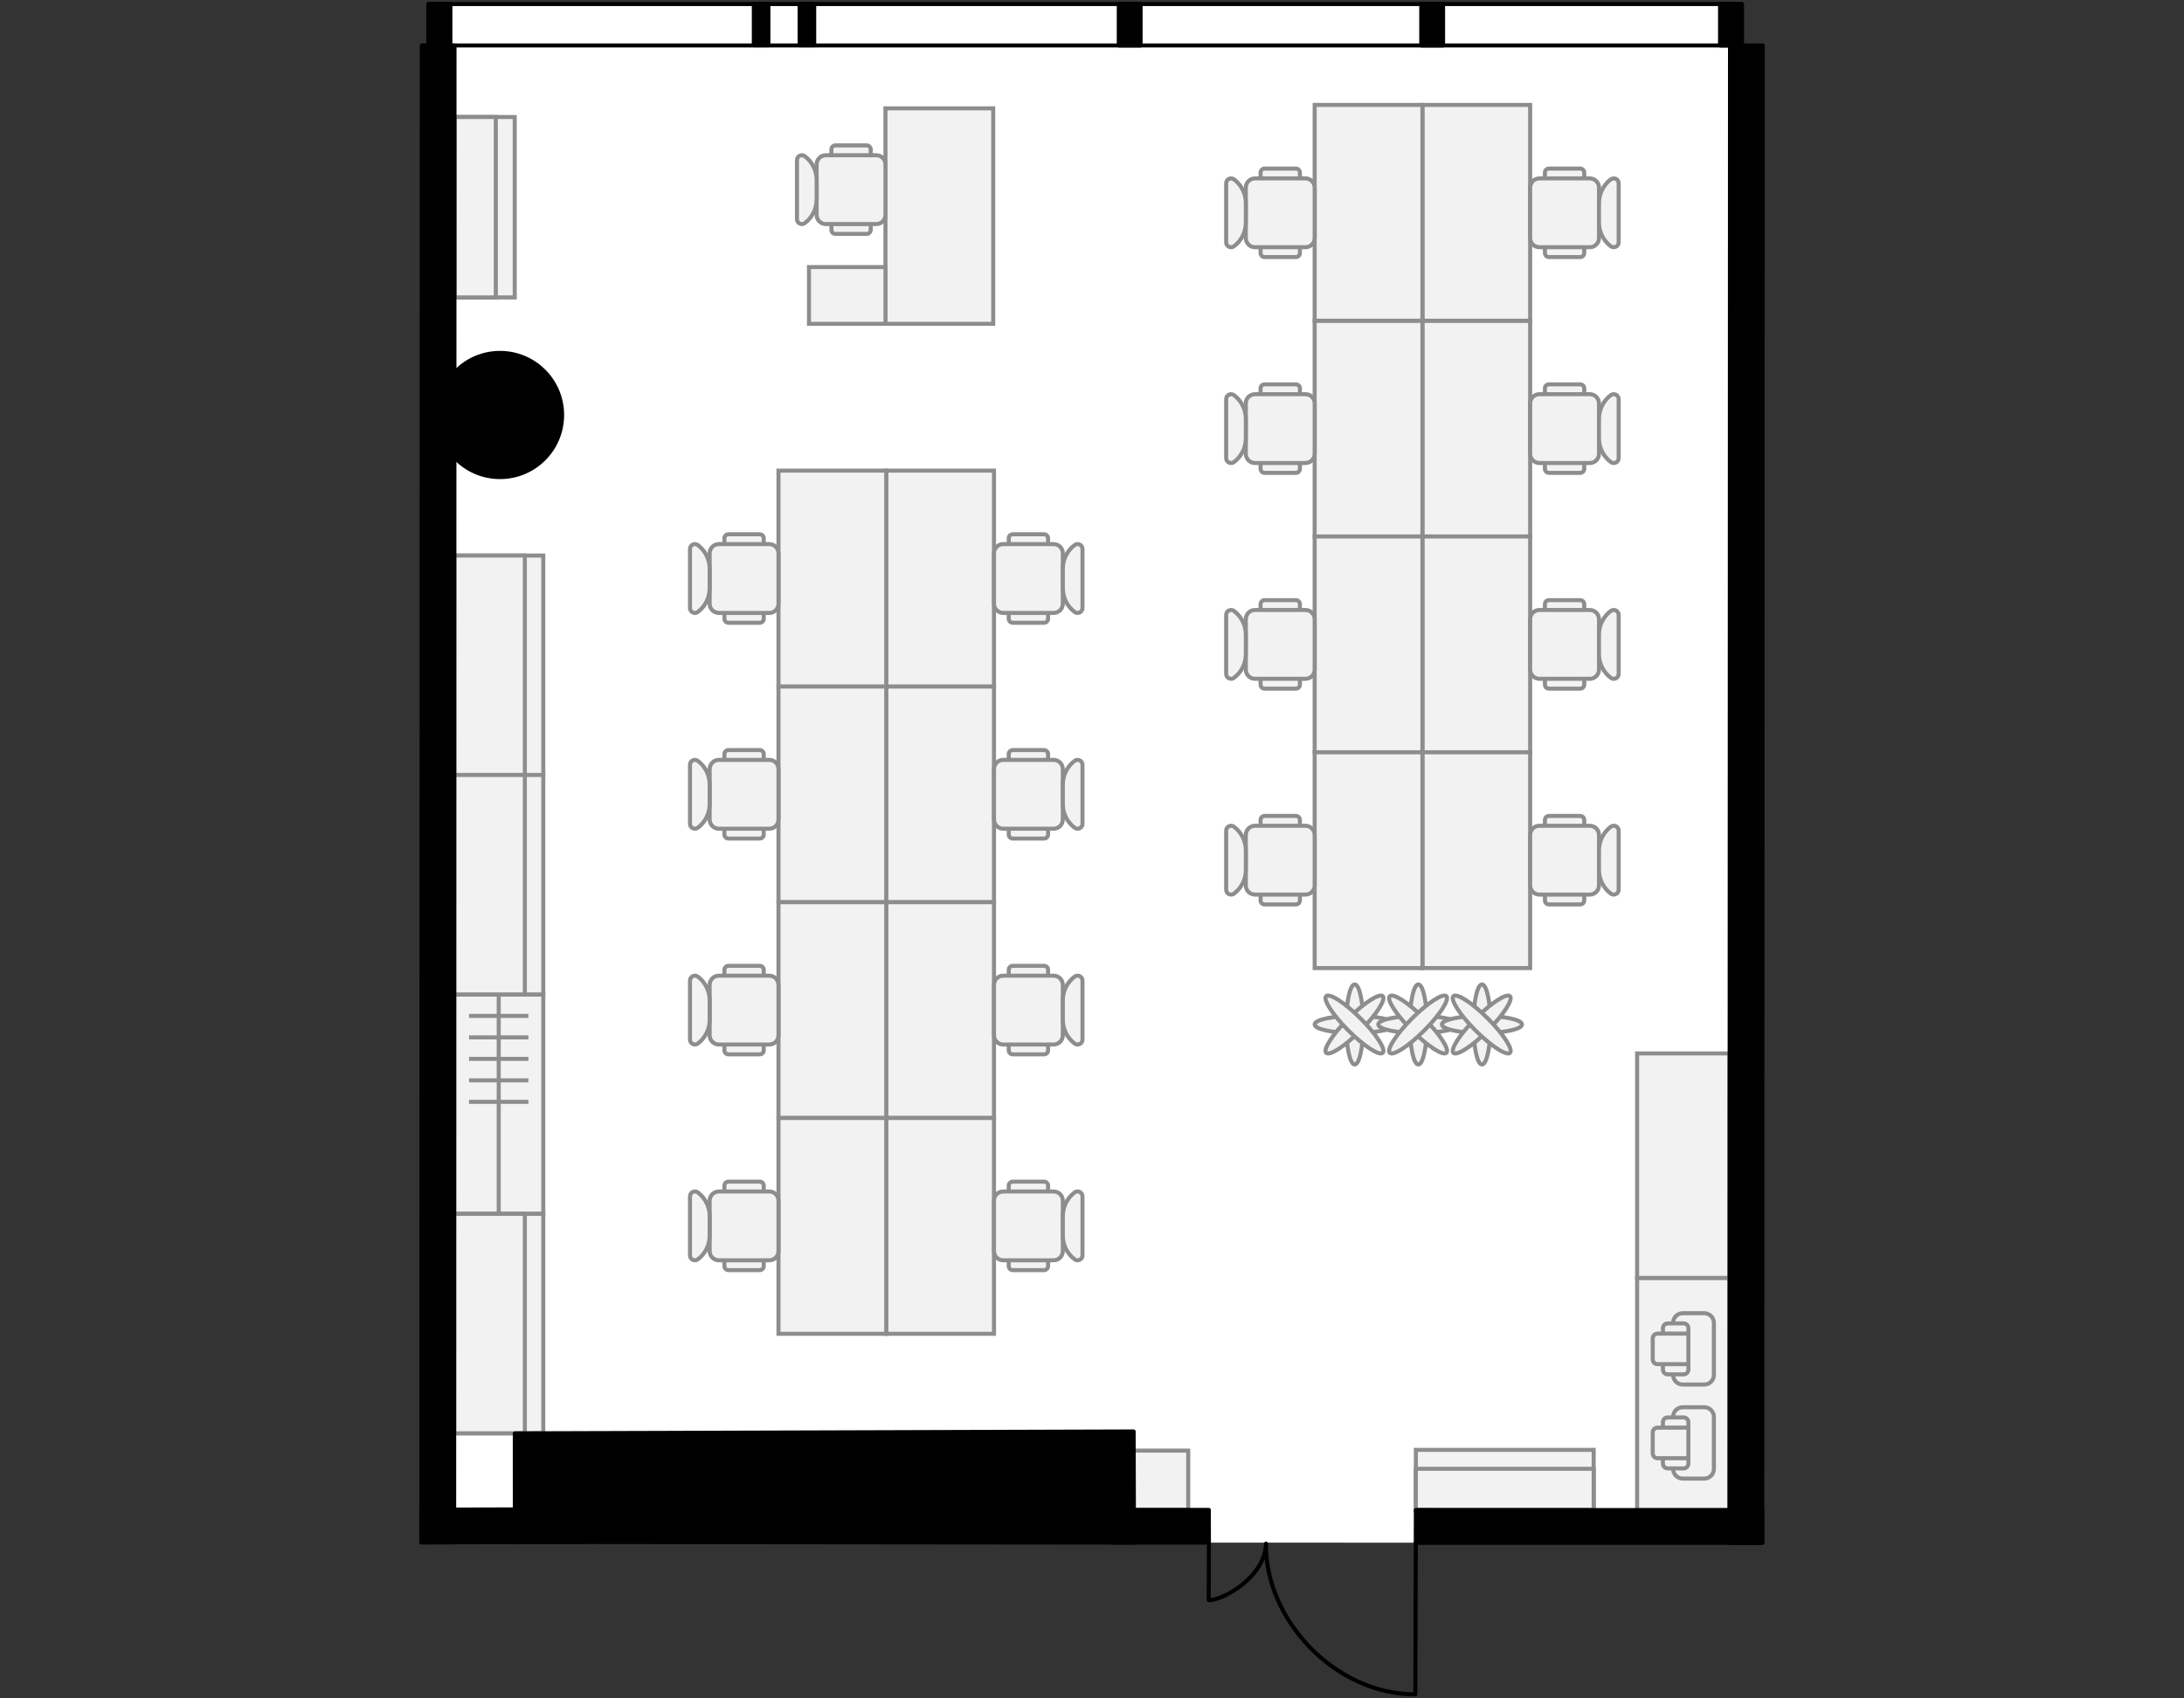 <?xml version="1.0" encoding="utf-8"?>
<!-- Generator: Adobe Illustrator 26.0.2, SVG Export Plug-In . SVG Version: 6.00 Build 0)  -->
<svg version="1.1" xmlns="http://www.w3.org/2000/svg" xmlns:xlink="http://www.w3.org/1999/xlink" x="0px" y="0px"
	 viewBox="0 0 540 420" style="enable-background:new 0 0 540 420;" xml:space="preserve">
<rect x="0" y="0" width="540" height="420" fill="#333333" stroke="none"/>
<style type="text/css">
	.st0{fill:#FFFFFF;}
	.st1{fill:none;stroke:#000000;stroke-linecap:round;stroke-linejoin:round;}
	.st2{fill:#F2F2F2;stroke:#8D8D8D;}
	.st3{fill:none;stroke:#8D8D8D;}
	.st4{stroke:#000000;stroke-linecap:round;stroke-linejoin:round;}
	.st5{stroke:#000000;stroke-miterlimit:10;}
</style>
<g id="Floor">
	<polygon class="st0" points="104.165,381.417 104.287,11.244 105.963,11.244 105.965,1 430.679,1 430.679,11.244 435.835,11.241 
		435.725,381.526 	"/>
</g>
<g id="Windows">
	<rect x="105.965" y="1" class="st1" width="324.714" height="10.241"/>
</g>
<g id="Furniture">
	<g>
		<path class="st2" d="M378.334,132.673h-26.641V79.31h26.641V132.673z"/>
		<path class="st2" d="M378.334,186.036h-26.641v-53.363h26.641V186.036z"/>
		<path class="st2" d="M378.334,79.31h-26.641V25.947h26.641V79.31z"/>
		<path class="st2" d="M351.694,132.673h-26.641V79.31h26.641V132.673z"/>
		<path class="st2" d="M351.694,186.036h-26.641v-53.363h26.641V186.036z"/>
		<path class="st2" d="M351.694,79.31h-26.641V25.947h26.641V79.31z"/>
		<g>
			<path class="st2" d="M312.68,41.687h7.726c0.552,0,1,0.448,1,1V62.57c0,0.552-0.448,1-1,1h-7.726c-0.552,0-1-0.448-1-1V42.687
				C311.68,42.135,312.128,41.687,312.68,41.687z"/>
			<path class="st2" d="M310.306,44.118h12.474c1.255,0,2.273,1.018,2.273,2.273v12.474c0,1.255-1.018,2.273-2.273,2.273h-12.474
				c-1.255,0-2.273-1.018-2.273-2.273V46.391C308.033,45.136,309.05,44.118,310.306,44.118z"/>
			<path class="st2" d="M305.115,60.896c-0.801,0.601-1.945,0.029-1.945-0.973V45.334c0-1.002,1.144-1.573,1.945-0.973l0,0
				c1.837,1.377,2.918,3.539,2.918,5.836v4.863C308.033,57.357,306.952,59.518,305.115,60.896L305.115,60.896z"/>
		</g>
		<g>
			<path class="st2" d="M312.68,95.05h7.726c0.552,0,1,0.448,1,1v19.883c0,0.552-0.448,1-1,1h-7.726c-0.552,0-1-0.448-1-1V96.05
				C311.68,95.498,312.128,95.05,312.68,95.05z"/>
			<path class="st2" d="M310.306,97.481h12.474c1.255,0,2.273,1.018,2.273,2.273v12.474c0,1.255-1.018,2.273-2.273,2.273h-12.474
				c-1.255,0-2.273-1.018-2.273-2.273V99.754C308.033,98.499,309.05,97.481,310.306,97.481z"/>
			<path class="st2" d="M305.115,114.259c-0.801,0.601-1.945,0.029-1.945-0.973V98.697c0-1.002,1.144-1.573,1.945-0.973l0,0
				c1.837,1.377,2.918,3.539,2.918,5.836v4.863C308.033,110.72,306.952,112.881,305.115,114.259L305.115,114.259z"/>
		</g>
		<g>
			<path class="st2" d="M312.68,148.413h7.726c0.552,0,1,0.448,1,1v19.883c0,0.552-0.448,1-1,1h-7.726c-0.552,0-1-0.448-1-1v-19.883
				C311.68,148.86,312.128,148.413,312.68,148.413z"/>
			<path class="st2" d="M310.306,150.844h12.474c1.255,0,2.273,1.018,2.273,2.273v12.474c0,1.255-1.018,2.273-2.273,2.273h-12.474
				c-1.255,0-2.273-1.018-2.273-2.273v-12.474C308.033,151.862,309.05,150.844,310.306,150.844z"/>
			<path class="st2" d="M305.115,167.622c-0.801,0.601-1.945,0.029-1.945-0.973V152.06c0-1.002,1.144-1.573,1.945-0.973l0,0
				c1.837,1.377,2.918,3.539,2.918,5.836v4.863C308.033,164.083,306.952,166.244,305.115,167.622L305.115,167.622z"/>
		</g>
		<g>
			<path class="st2" d="M390.708,41.687h-7.726c-0.552,0-1,0.448-1,1V62.57c0,0.552,0.448,1,1,1h7.726c0.552,0,1-0.448,1-1V42.687
				C391.708,42.135,391.26,41.687,390.708,41.687z"/>
			<path class="st2" d="M393.082,44.118h-12.474c-1.255,0-2.273,1.018-2.273,2.273v12.474c0,1.255,1.018,2.273,2.273,2.273h12.474
				c1.255,0,2.273-1.018,2.273-2.273V46.391C395.355,45.136,394.337,44.118,393.082,44.118z"/>
			<path class="st2" d="M398.273,60.896c-1.837-1.377-2.918-3.539-2.918-5.836v-4.863c0-2.297,1.081-4.458,2.918-5.836l0,0
				c0.801-0.601,1.945-0.029,1.945,0.973v14.589C400.218,60.925,399.074,61.496,398.273,60.896L398.273,60.896z"/>
		</g>
		<g>
			<path class="st2" d="M390.708,95.05h-7.726c-0.552,0-1,0.448-1,1v19.883c0,0.552,0.448,1,1,1h7.726c0.552,0,1-0.448,1-1V96.05
				C391.708,95.498,391.26,95.05,390.708,95.05z"/>
			<path class="st2" d="M393.082,97.481h-12.474c-1.255,0-2.273,1.018-2.273,2.273v12.474c0,1.255,1.018,2.273,2.273,2.273h12.474
				c1.255,0,2.273-1.018,2.273-2.273V99.754C395.355,98.499,394.337,97.481,393.082,97.481z"/>
			<path class="st2" d="M398.273,114.259c-1.837-1.377-2.918-3.539-2.918-5.836v-4.863c0-2.297,1.081-4.458,2.918-5.836l0,0
				c0.801-0.601,1.945-0.029,1.945,0.973v14.589C400.218,114.288,399.074,114.859,398.273,114.259L398.273,114.259z"/>
		</g>
		<g>
			<path class="st2" d="M390.708,148.413h-7.726c-0.552,0-1,0.448-1,1v19.883c0,0.552,0.448,1,1,1h7.726c0.552,0,1-0.448,1-1
				v-19.883C391.708,148.86,391.26,148.413,390.708,148.413z"/>
			<path class="st2" d="M393.082,150.844h-12.474c-1.255,0-2.273,1.018-2.273,2.273v12.474c0,1.255,1.018,2.273,2.273,2.273h12.474
				c1.255,0,2.273-1.018,2.273-2.273v-12.474C395.355,151.862,394.337,150.844,393.082,150.844z"/>
			<path class="st2" d="M398.273,167.622c-1.837-1.377-2.918-3.539-2.918-5.836v-4.863c0-2.297,1.081-4.458,2.918-5.836l0,0
				c0.801-0.601,1.945-0.029,1.945,0.973v14.589C400.218,167.651,399.074,168.222,398.273,167.622L398.273,167.622z"/>
		</g>
		<path class="st2" d="M378.334,239.399h-26.641v-53.363h26.641V239.399z"/>
		<path class="st2" d="M351.694,239.399h-26.641v-53.363h26.641V239.399z"/>
		<g>
			<path class="st2" d="M312.68,201.776h7.726c0.552,0,1,0.448,1,1v19.883c0,0.552-0.448,1-1,1h-7.726c-0.552,0-1-0.448-1-1v-19.883
				C311.68,202.223,312.128,201.776,312.68,201.776z"/>
			<path class="st2" d="M310.306,204.207h12.474c1.255,0,2.273,1.018,2.273,2.273v12.474c0,1.255-1.018,2.273-2.273,2.273h-12.474
				c-1.255,0-2.273-1.018-2.273-2.273V206.48C308.033,205.225,309.05,204.207,310.306,204.207z"/>
			<path class="st2" d="M305.115,220.985c-0.801,0.601-1.945,0.029-1.945-0.973v-14.589c0-1.002,1.144-1.573,1.945-0.973l0,0
				c1.837,1.377,2.918,3.539,2.918,5.836v4.863C308.033,217.445,306.952,219.607,305.115,220.985L305.115,220.985z"/>
		</g>
		<g>
			<path class="st2" d="M390.708,201.776h-7.726c-0.552,0-1,0.448-1,1v19.883c0,0.552,0.448,1,1,1h7.726c0.552,0,1-0.448,1-1
				v-19.883C391.708,202.223,391.26,201.776,390.708,201.776z"/>
			<path class="st2" d="M393.082,204.207h-12.474c-1.255,0-2.273,1.018-2.273,2.273v12.474c0,1.255,1.018,2.273,2.273,2.273h12.474
				c1.255,0,2.273-1.018,2.273-2.273V206.48C395.355,205.225,394.337,204.207,393.082,204.207z"/>
			<path class="st2" d="M398.273,220.985c-1.837-1.377-2.918-3.539-2.918-5.836v-4.863c0-2.297,1.081-4.458,2.918-5.836l0,0
				c0.801-0.601,1.945-0.029,1.945,0.973v14.589C400.218,221.014,399.074,221.585,398.273,220.985L398.273,220.985z"/>
		</g>
	</g>
	<g>
		<g>
			<ellipse class="st2" cx="334.958" cy="253.343" rx="2.123" ry="9.905"/>
			<ellipse class="st2" cx="334.958" cy="253.343" rx="9.905" ry="2.123"/>
			
				<ellipse transform="matrix(0.707 -0.707 0.707 0.707 -81.033 311.054)" class="st2" cx="334.958" cy="253.343" rx="9.905" ry="2.123"/>
			
				<ellipse transform="matrix(0.707 -0.707 0.707 0.707 -81.033 311.054)" class="st2" cx="334.958" cy="253.343" rx="2.123" ry="9.905"/>
		</g>
		<g>
			<ellipse class="st2" cx="350.69" cy="253.343" rx="2.123" ry="9.905"/>
			<ellipse class="st2" cx="350.69" cy="253.343" rx="9.905" ry="2.123"/>
			
				<ellipse transform="matrix(0.707 -0.707 0.707 0.707 -76.426 322.177)" class="st2" cx="350.69" cy="253.343" rx="2.123" ry="9.905"/>
			
				<ellipse transform="matrix(0.707 -0.707 0.707 0.707 -76.426 322.177)" class="st2" cx="350.69" cy="253.343" rx="9.905" ry="2.123"/>
		</g>
		<g>
			<ellipse class="st2" cx="366.421" cy="253.343" rx="2.123" ry="9.905"/>
			<ellipse class="st2" cx="366.421" cy="253.343" rx="9.905" ry="2.123"/>
			
				<ellipse transform="matrix(0.707 -0.707 0.707 0.707 -71.818 333.301)" class="st2" cx="366.421" cy="253.343" rx="9.905" ry="2.123"/>
			
				<ellipse transform="matrix(0.707 -0.707 0.707 0.707 -71.818 333.301)" class="st2" cx="366.421" cy="253.343" rx="2.123" ry="9.905"/>
		</g>
	</g>
	<g>
		<path class="st2" d="M245.766,223.109h-26.641v-53.363h26.641V223.109z"/>
		<path class="st2" d="M245.766,276.472h-26.641v-53.363h26.641V276.472z"/>
		<path class="st2" d="M245.766,169.746h-26.641v-53.363h26.641V169.746z"/>
		<path class="st2" d="M219.125,223.109h-26.641v-53.363h26.641V223.109z"/>
		<path class="st2" d="M219.125,276.472h-26.641v-53.363h26.641V276.472z"/>
		<path class="st2" d="M219.125,169.746h-26.641v-53.363h26.641V169.746z"/>
		<g>
			<path class="st2" d="M180.112,132.123h7.726c0.552,0,1,0.448,1,1v19.883c0,0.552-0.448,1-1,1h-7.726c-0.552,0-1-0.448-1-1
				v-19.883C179.112,132.57,179.559,132.123,180.112,132.123z"/>
			<path class="st2" d="M177.737,134.554h12.474c1.255,0,2.273,1.018,2.273,2.273v12.474c0,1.255-1.018,2.273-2.273,2.273h-12.474
				c-1.255,0-2.273-1.018-2.273-2.273v-12.474C175.464,135.572,176.482,134.554,177.737,134.554z"/>
			<path class="st2" d="M172.547,151.331c-0.801,0.601-1.945,0.029-1.945-0.973V135.77c0-1.002,1.144-1.573,1.945-0.973l0,0
				c1.837,1.377,2.918,3.539,2.918,5.836v4.863C175.464,147.792,174.383,149.954,172.547,151.331L172.547,151.331z"/>
		</g>
		<g>
			<path class="st2" d="M180.112,185.486h7.726c0.552,0,1,0.448,1,1v19.883c0,0.552-0.448,1-1,1h-7.726c-0.552,0-1-0.448-1-1
				v-19.883C179.112,185.933,179.559,185.486,180.112,185.486z"/>
			<path class="st2" d="M177.737,187.917h12.474c1.255,0,2.273,1.018,2.273,2.273v12.474c0,1.255-1.018,2.273-2.273,2.273h-12.474
				c-1.255,0-2.273-1.018-2.273-2.273V190.19C175.464,188.935,176.482,187.917,177.737,187.917z"/>
			<path class="st2" d="M172.547,204.694c-0.801,0.601-1.945,0.029-1.945-0.973v-14.589c0-1.002,1.144-1.573,1.945-0.973l0,0
				c1.837,1.377,2.918,3.539,2.918,5.836v4.863C175.464,201.155,174.383,203.317,172.547,204.694L172.547,204.694z"/>
		</g>
		<g>
			<path class="st2" d="M180.112,238.848h7.726c0.552,0,1,0.448,1,1v19.883c0,0.552-0.448,1-1,1h-7.726c-0.552,0-1-0.448-1-1
				v-19.883C179.112,239.296,179.559,238.848,180.112,238.848z"/>
			<path class="st2" d="M177.737,241.28h12.474c1.255,0,2.273,1.018,2.273,2.273v12.474c0,1.255-1.018,2.273-2.273,2.273h-12.474
				c-1.255,0-2.273-1.018-2.273-2.273v-12.474C175.464,242.298,176.482,241.28,177.737,241.28z"/>
			<path class="st2" d="M172.547,258.057c-0.801,0.601-1.945,0.029-1.945-0.973v-14.589c0-1.002,1.144-1.573,1.945-0.973l0,0
				c1.837,1.377,2.918,3.539,2.918,5.836v4.863C175.464,254.518,174.383,256.68,172.547,258.057L172.547,258.057z"/>
		</g>
		<g>
			<path class="st2" d="M258.139,132.123h-7.726c-0.552,0-1,0.448-1,1v19.883c0,0.552,0.448,1,1,1h7.726c0.552,0,1-0.448,1-1
				v-19.883C259.139,132.57,258.692,132.123,258.139,132.123z"/>
			<path class="st2" d="M260.513,134.554h-12.474c-1.255,0-2.273,1.018-2.273,2.273v12.474c0,1.255,1.018,2.273,2.273,2.273h12.474
				c1.255,0,2.273-1.018,2.273-2.273v-12.474C262.787,135.572,261.769,134.554,260.513,134.554z"/>
			<path class="st2" d="M265.704,151.331c-1.837-1.377-2.918-3.539-2.918-5.836v-4.863c0-2.297,1.081-4.458,2.918-5.836l0,0
				c0.801-0.601,1.945-0.029,1.945,0.973v14.589C267.65,151.361,266.506,151.932,265.704,151.331L265.704,151.331z"/>
		</g>
		<g>
			<path class="st2" d="M258.139,185.486h-7.726c-0.552,0-1,0.448-1,1v19.883c0,0.552,0.448,1,1,1h7.726c0.552,0,1-0.448,1-1
				v-19.883C259.139,185.933,258.692,185.486,258.139,185.486z"/>
			<path class="st2" d="M260.513,187.917h-12.474c-1.255,0-2.273,1.018-2.273,2.273v12.474c0,1.255,1.018,2.273,2.273,2.273h12.474
				c1.255,0,2.273-1.018,2.273-2.273V190.19C262.787,188.935,261.769,187.917,260.513,187.917z"/>
			<path class="st2" d="M265.704,204.694c-1.837-1.377-2.918-3.539-2.918-5.836v-4.863c0-2.297,1.081-4.458,2.918-5.836l0,0
				c0.801-0.601,1.945-0.029,1.945,0.973v14.589C267.65,204.724,266.506,205.295,265.704,204.694L265.704,204.694z"/>
		</g>
		<g>
			<path class="st2" d="M258.139,238.848h-7.726c-0.552,0-1,0.448-1,1v19.883c0,0.552,0.448,1,1,1h7.726c0.552,0,1-0.448,1-1
				v-19.883C259.139,239.296,258.692,238.848,258.139,238.848z"/>
			<path class="st2" d="M260.513,241.28h-12.474c-1.255,0-2.273,1.018-2.273,2.273v12.474c0,1.255,1.018,2.273,2.273,2.273h12.474
				c1.255,0,2.273-1.018,2.273-2.273v-12.474C262.787,242.298,261.769,241.28,260.513,241.28z"/>
			<path class="st2" d="M265.704,258.057c-1.837-1.377-2.918-3.539-2.918-5.836v-4.863c0-2.297,1.081-4.458,2.918-5.836l0,0
				c0.801-0.601,1.945-0.029,1.945,0.973v14.589C267.65,258.086,266.506,258.658,265.704,258.057L265.704,258.057z"/>
		</g>
		<path class="st2" d="M245.766,329.835h-26.641v-53.363h26.641V329.835z"/>
		<path class="st2" d="M219.125,329.835h-26.641v-53.363h26.641V329.835z"/>
		<g>
			<path class="st2" d="M180.112,292.211h7.726c0.552,0,1,0.448,1,1v19.883c0,0.552-0.448,1-1,1h-7.726c-0.552,0-1-0.448-1-1
				v-19.883C179.112,292.659,179.559,292.211,180.112,292.211z"/>
			<path class="st2" d="M177.737,294.643h12.474c1.255,0,2.273,1.018,2.273,2.273v12.474c0,1.255-1.018,2.273-2.273,2.273h-12.474
				c-1.255,0-2.273-1.018-2.273-2.273v-12.474C175.464,295.661,176.482,294.643,177.737,294.643z"/>
			<path class="st2" d="M172.547,311.42c-0.801,0.601-1.945,0.029-1.945-0.973v-14.589c0-1.002,1.144-1.573,1.945-0.973l0,0
				c1.837,1.377,2.918,3.539,2.918,5.836v4.863C175.464,307.881,174.383,310.043,172.547,311.42L172.547,311.42z"/>
		</g>
		<g>
			<path class="st2" d="M258.139,292.211h-7.726c-0.552,0-1,0.448-1,1v19.883c0,0.552,0.448,1,1,1h7.726c0.552,0,1-0.448,1-1
				v-19.883C259.139,292.659,258.692,292.211,258.139,292.211z"/>
			<path class="st2" d="M260.513,294.643h-12.474c-1.255,0-2.273,1.018-2.273,2.273v12.474c0,1.255,1.018,2.273,2.273,2.273h12.474
				c1.255,0,2.273-1.018,2.273-2.273v-12.474C262.787,295.661,261.769,294.643,260.513,294.643z"/>
			<path class="st2" d="M265.704,311.42c-1.837-1.377-2.918-3.539-2.918-5.836v-4.863c0-2.297,1.081-4.458,2.918-5.836l0,0
				c0.801-0.601,1.945-0.029,1.945,0.973v14.589C267.65,311.449,266.506,312.021,265.704,311.42L265.704,311.42z"/>
		</g>
	</g>
	<g>
		<rect x="350.077" y="358.543" class="st2" width="43.966" height="14.865"/>
		<rect x="350.077" y="363.218" class="st2" width="43.966" height="10.19"/>
	</g>
	<g>
		<rect x="112.401" y="28.936" class="st2" width="14.865" height="44.617"/>
		<rect x="112.401" y="28.936" class="st2" width="10.19" height="44.617"/>
	</g>
	<g>
		<rect x="404.782" y="316.019" class="st2" width="22.839" height="57.417"/>
		<rect x="404.782" y="260.504" class="st2" width="22.839" height="55.515"/>
		<g>
			<path class="st2" d="M421.375,342.392h-5.306c-1.319,0-2.388-1.069-2.388-2.388v-12.868c0-1.319,1.069-2.388,2.388-2.388h5.306
				c1.319,0,2.388,1.069,2.388,2.388v12.868C423.763,341.323,422.694,342.392,421.375,342.392z"/>
			<path class="st2" d="M416.268,339.872h-3.913c-0.659,0-1.194-0.535-1.194-1.194v-10.215c0-0.659,0.535-1.194,1.194-1.194h3.913
				c0.659,0,1.194,0.535,1.194,1.194v10.215C417.462,339.337,416.927,339.872,416.268,339.872z"/>
			<path class="st2" d="M409.834,337.351h7.628v-7.561h-7.628c-0.659,0-1.194,0.535-1.194,1.194v5.174
				C408.64,336.817,409.175,337.351,409.834,337.351z"/>
		</g>
		<g>
			<path class="st2" d="M421.375,365.646h-5.306c-1.319,0-2.388-1.069-2.388-2.388V350.39c0-1.319,1.069-2.388,2.388-2.388h5.306
				c1.319,0,2.388,1.069,2.388,2.388v12.868C423.763,364.577,422.694,365.646,421.375,365.646z"/>
			<path class="st2" d="M416.268,363.125h-3.913c-0.659,0-1.194-0.535-1.194-1.194v-10.215c0-0.659,0.535-1.194,1.194-1.194h3.913
				c0.659,0,1.194,0.535,1.194,1.194v10.215C417.462,362.591,416.927,363.125,416.268,363.125z"/>
			<path class="st2" d="M409.834,360.605h7.628v-7.561h-7.628c-0.659,0-1.194,0.535-1.194,1.194v5.174
				C408.64,360.07,409.175,360.605,409.834,360.605z"/>
		</g>
	</g>
	<g>
		<rect x="112.295" y="245.913" class="st2" width="22.033" height="54.266"/>
		<line class="st3" x1="115.967" y1="251.225" x2="130.655" y2="251.225"/>
		<line class="st3" x1="115.967" y1="256.538" x2="130.655" y2="256.538"/>
		<line class="st3" x1="115.967" y1="261.851" x2="130.655" y2="261.851"/>
		<line class="st3" x1="115.967" y1="267.164" x2="130.655" y2="267.164"/>
		<line class="st3" x1="115.967" y1="272.477" x2="130.655" y2="272.477"/>
		<line class="st3" x1="123.311" y1="245.913" x2="123.311" y2="300.178"/>
	</g>
	<g>
		<rect x="112.295" y="137.381" class="st2" width="22.033" height="54.266"/>
		<rect x="112.295" y="137.381" class="st2" width="17.472" height="54.266"/>
	</g>
	<g>
		<rect x="112.295" y="191.647" class="st2" width="22.033" height="54.266"/>
		<rect x="112.295" y="191.647" class="st2" width="17.472" height="54.266"/>
	</g>
	<g>
		<rect x="112.295" y="300.179" class="st2" width="22.033" height="54.266"/>
		<rect x="112.295" y="300.179" class="st2" width="17.472" height="54.266"/>
	</g>
	<g>
		<path class="st2" d="M245.575,80.074h-26.641V26.793h26.641V80.074z"/>
		<path class="st2" d="M218.935,80.074h-18.912V66.043h18.912V80.074z"/>
		<g>
			<path class="st2" d="M206.561,35.957h7.726c0.552,0,1,0.448,1,1V56.84c0,0.552-0.448,1-1,1h-7.726c-0.552,0-1-0.448-1-1V36.957
				C205.561,36.404,206.009,35.957,206.561,35.957z"/>
			<path class="st2" d="M204.187,38.388h12.474c1.255,0,2.273,1.018,2.273,2.273v12.474c0,1.255-1.018,2.273-2.273,2.273h-12.474
				c-1.255,0-2.273-1.018-2.273-2.273V40.661C201.914,39.406,202.932,38.388,204.187,38.388z"/>
			<path class="st2" d="M198.996,55.165c-0.801,0.601-1.945,0.029-1.945-0.973V39.604c0-1.002,1.144-1.573,1.945-0.973l0,0
				c1.837,1.377,2.918,3.539,2.918,5.836v4.863C201.914,51.626,200.833,53.788,198.996,55.165L198.996,55.165z"/>
		</g>
	</g>
	<rect x="280.308" y="358.723" class="st2" width="13.486" height="14.67"/>
</g>
<g id="Walls">
	<rect x="186.389" y="1" class="st4" width="3.595" height="10.194"/>
	<rect x="197.714" y="1" class="st4" width="3.595" height="10.194"/>
	<rect x="105.965" y="1" class="st4" width="5.39" height="10.244"/>
	<rect x="276.622" y="1" class="st4" width="5.39" height="10.244"/>
	<rect x="351.413" y="1" class="st4" width="5.39" height="10.244"/>
	<rect x="425.289" y="1" class="st4" width="5.39" height="10.244"/>
	<circle class="st5" cx="123.631" cy="102.625" r="15.351"/>
	<polygon class="st4" points="280.378,381.473 127.295,381.317 127.288,354.459 280.293,353.989 	"/>
	<polygon class="st4" points="112.288,381.417 104.185,381.417 104.29,11.241 112.375,11.241 	"/>
	<polygon class="st4" points="435.724,381.526 427.621,381.526 427.75,11.241 435.835,11.241 	"/>
	<polygon class="st4" points="435.724,381.526 350.056,381.525 350.077,373.408 435.706,373.44 	"/>
	<polygon class="st4" points="275.099,381.467 298.9,381.478 298.89,373.394 275.099,373.394 	"/>
	<polygon class="st4" points="144.964,381.312 104.185,381.417 104.165,373.329 144.964,373.221 	"/>
</g>
<g id="Doors">
	<path class="st1" d="M298.9,381.478l-0.035,14.247c3.643,0,13.936-5.782,14.158-13.989C312.731,400.398,329.936,419,349.939,419
		l0.117-37.475"/>
</g>
</svg>
